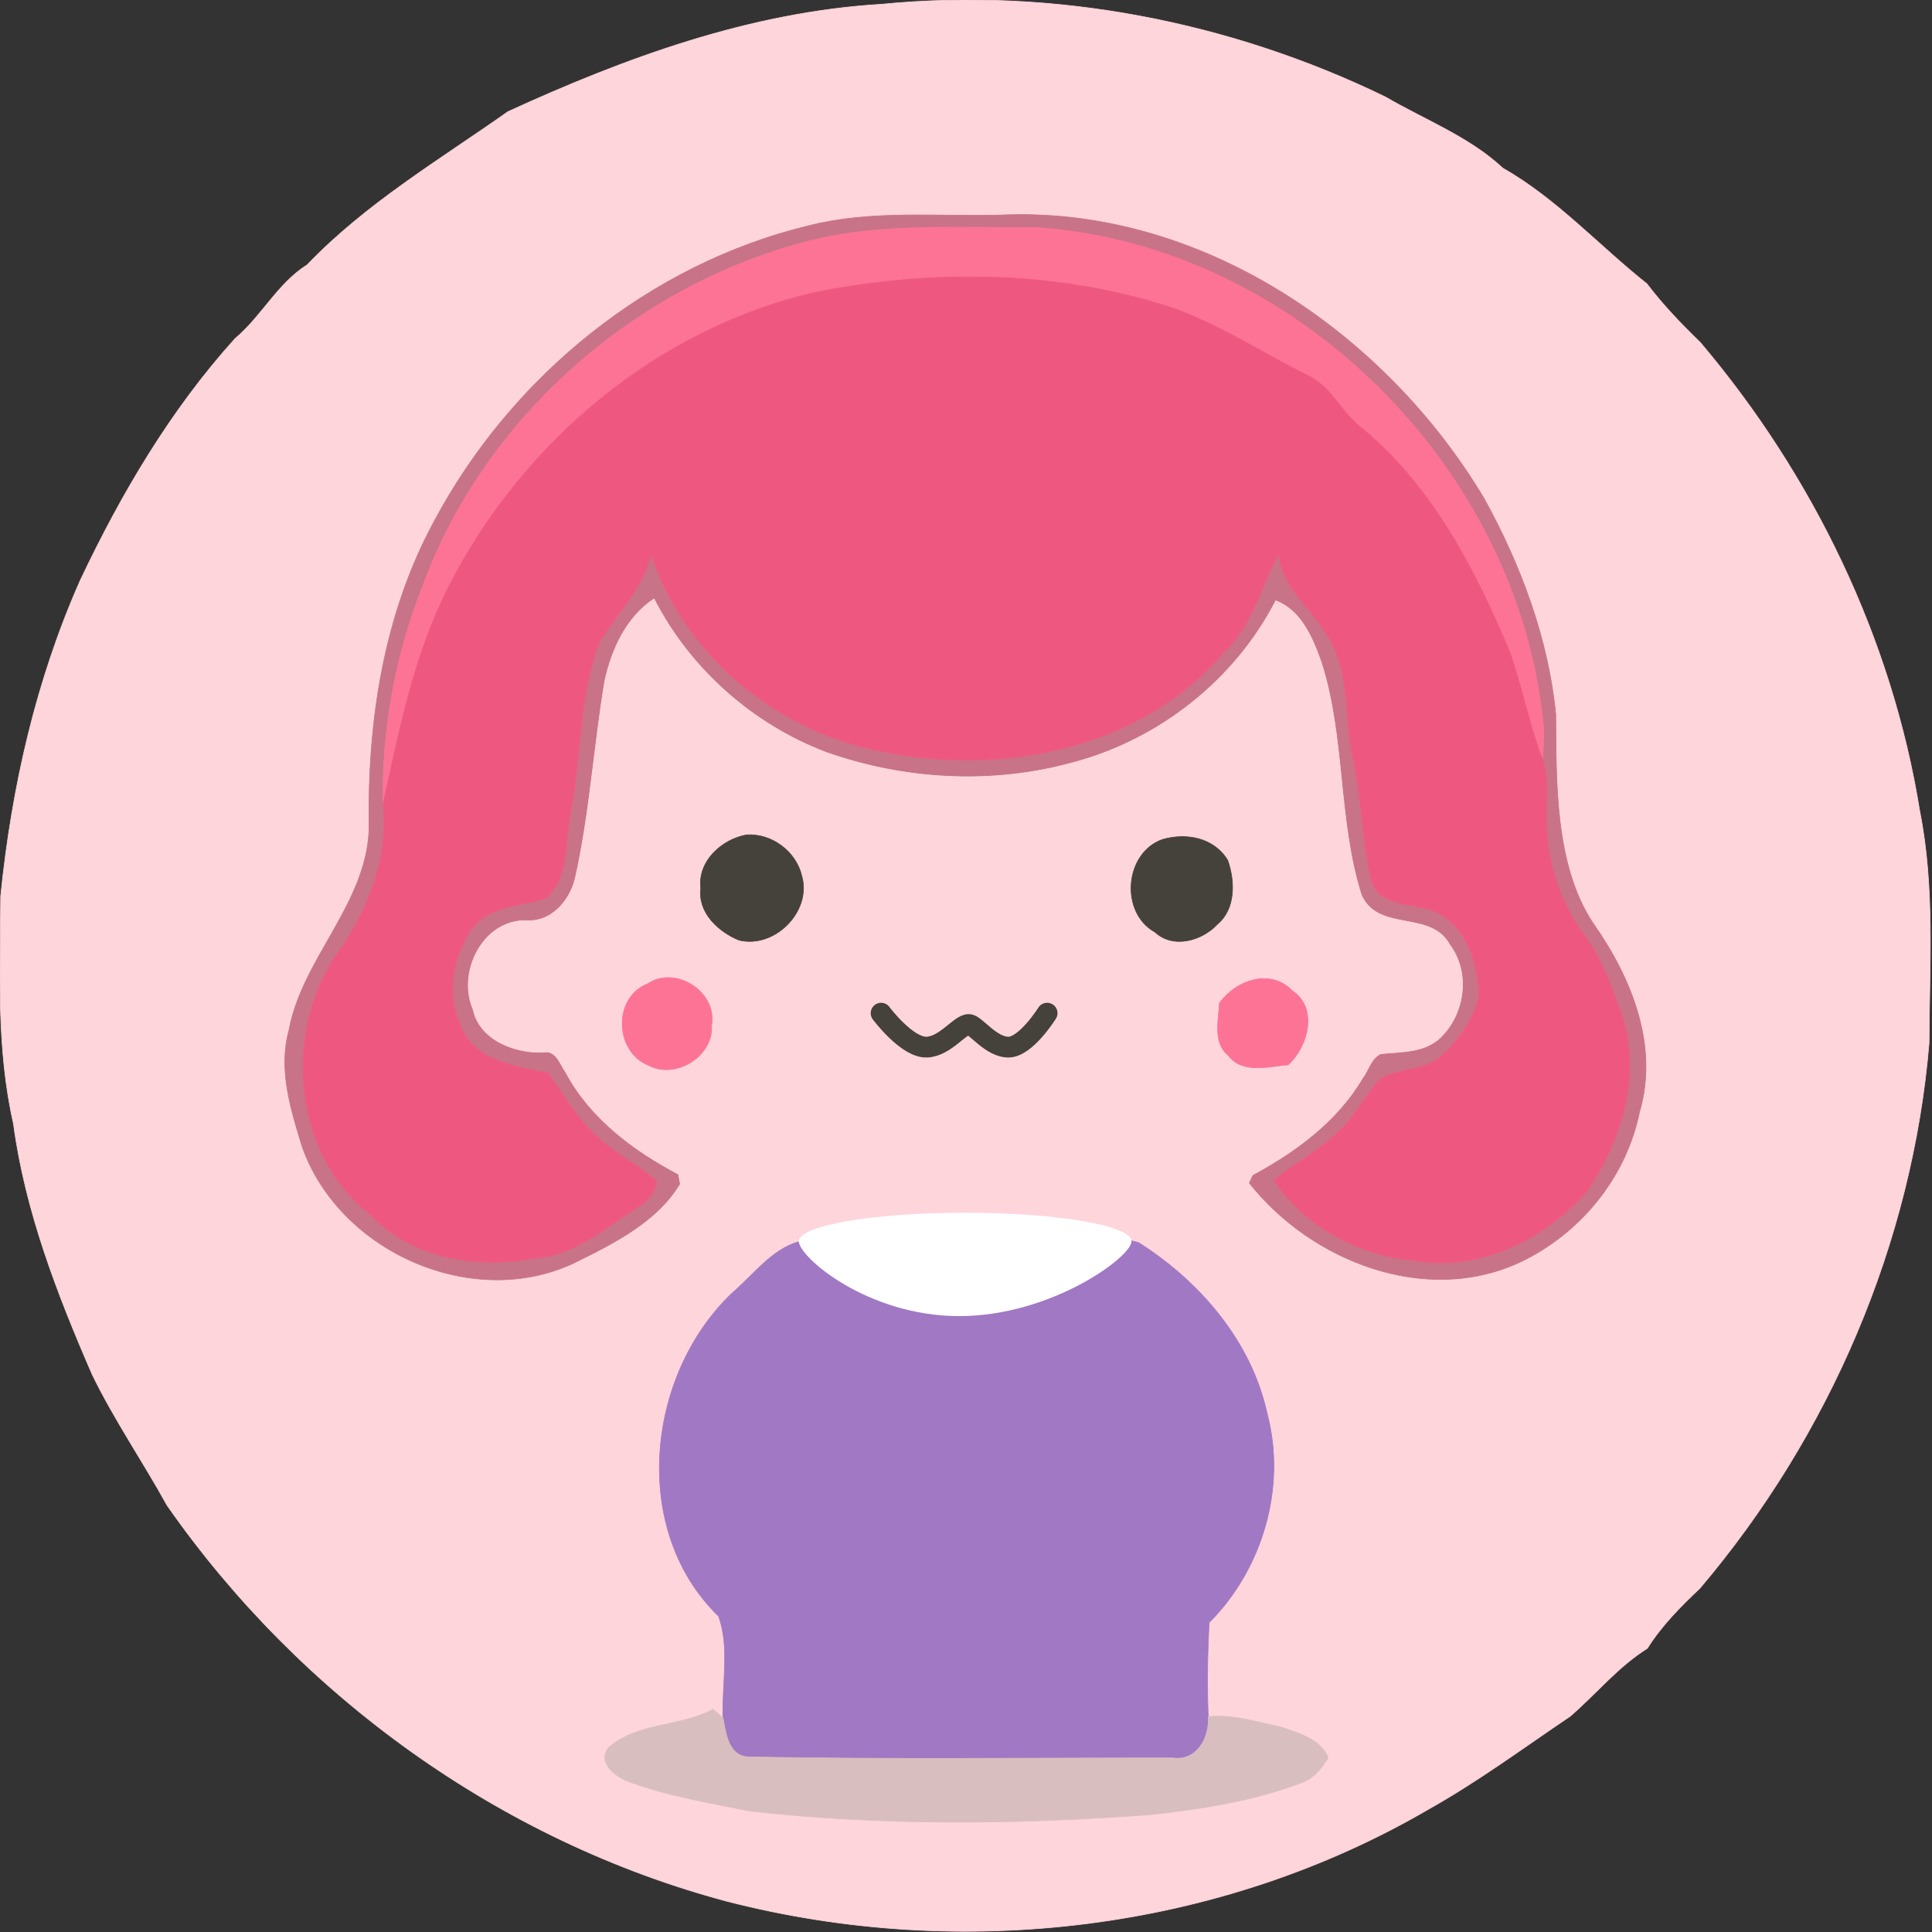 <svg width="1024" height="1024" viewBox="0 0 1024 1024" fill="none" xmlns="http://www.w3.org/2000/svg">
<rect x="0" y="0" width="1024" height="1024" fill="#333333" stroke="none"/>
<g clip-path="url(#clip0_80_1730)">
<path d="M467.14 2.249C558.513 -6.701 651.895 11.336 734.317 51.383C755.277 63.621 778.611 72.434 796.511 89.101C825.142 105.403 847.38 130.153 872.906 150.427C881.399 161.615 891.125 171.752 901.217 181.524C960.899 252.028 1002.77 338.332 1017.48 429.796C1025.6 470.345 1022.59 511.853 1022.45 552.859C1013.59 658.844 969.621 760.902 900.989 841.818C890.715 851.544 880.714 861.59 873.134 873.645C857.563 883.417 845.964 897.801 832.22 909.673C807.47 926.341 783.451 944.149 757.423 958.762C646.278 1023.7 509.288 1039.68 385.129 1007.67C265.399 975.748 159.049 898.988 88.499 797.798C75.622 774.418 60.416 752.363 48.772 728.298C30.278 685.694 13.337 641.903 7.127 595.555C-1.869 555.919 0.095 515.233 0.369 474.912C6.168 417.467 19.045 360.479 42.562 307.555C64.252 261.709 90.508 217.187 124.619 179.424C138.775 167.551 147.04 150.29 162.839 140.336C193.936 107.869 232.796 84.855 269.281 59.146C331.748 30.515 397.778 6.405 467.14 2.249Z" fill="#FED5DB" stroke="#FED5DB" stroke-width="0.333"/>
<path d="M428.875 119.559C461.889 111.248 496.137 114.81 529.791 113.988C635.365 108.919 733.769 175.725 786.602 264.175C806.055 299.473 820.575 338.195 824.594 378.516C822.95 380.069 819.708 391.17 818.064 392.722C805.141 256.143 686.142 129.376 548.604 120.563C508.694 120.974 468.282 117.869 429.194 127.596C336.863 151.158 256.815 221.069 223.937 310.889C209.507 347.374 202.292 387.01 203.023 426.097C206.037 454.135 195.626 481.487 179.598 504.091C149.825 545.873 154.757 611.582 196.219 643.684C217.909 666.927 253.253 672.863 283.482 666.835C304.807 665.511 321.109 650.579 338.278 639.665C343.53 636.743 347.137 632.04 348.096 626.103C337.319 616.514 323.803 610.441 313.803 599.847C304.35 590.76 298.186 578.979 290.24 568.659C273.071 565.371 249.874 562.038 243.846 542.631C236.266 526.146 240.193 506.876 250.011 492.309C259.235 479.98 275.811 480.391 289.19 476.099C302.432 464.546 299.145 444.911 302.661 429.385C308.277 399.795 306.77 368.653 317.775 340.25C327.091 324.816 340.881 311.848 345.128 293.765C361.43 343.264 404.125 381.119 453.898 395.092C521.48 413.677 603.446 400.115 650.068 344.132C664.452 330.433 668.197 310.204 677.877 293.491C678.882 310.706 693.905 321.209 702.17 334.953C716.326 354.406 712.125 379.84 717.102 402.17C721.806 423.084 721.668 444.819 726.691 465.596C730.207 481.031 748.29 478.245 759.797 482.811C777.423 490.255 783.725 510.849 783.771 528.521C780.757 540.21 773.542 550.896 764.683 559.069C755.779 567.791 741.852 565.645 731.76 571.855C723.312 580.349 718.518 591.856 709.385 599.801C699.385 610.167 685.914 616.103 675.366 625.829C691.531 650.031 720.116 665.465 749.067 667.977C783.543 674.461 818.658 657.063 841.078 631.4C858.933 605.327 869.481 572.266 860.622 540.941C854.686 523.954 848.659 506.511 837.243 492.309C826.923 476.419 818.475 454.639 818.064 435.551C820.667 417.925 811.123 392.809 824.594 378.516C824.913 413.723 823.818 458.427 844.457 489.433C864.595 518.018 879.39 554.229 868.979 589.39C861.901 624.094 837.745 653.684 805.917 668.844C755.733 692.452 694.818 668.433 662.169 627.017C662.717 625.875 663.813 623.592 664.361 622.45C687.101 610.167 708.746 594.093 722.079 571.535C725.322 567.243 726.646 560.942 731.76 558.521C742.811 557.334 755.231 558.111 763.77 549.617C776.419 537.014 779.433 515.506 768.382 500.757C758.382 482.172 730.436 494.41 721.532 474.364C708.974 434.545 713.038 391.028 700.344 351.118C695.823 338.424 689.75 323.537 676.188 318.423C654.589 360.433 614.496 391.987 568.97 404.133C526.001 416.097 479.47 413.54 437.551 398.654C398.691 383.813 365.631 354.452 346.635 317.419C331.84 327.19 324.168 344.314 320.515 361.118C314.716 395.731 312.615 430.983 304.944 465.277C302.113 477.378 292.204 488.976 278.824 487.926C255.764 487.652 242.248 515.324 250.741 535.005C254.212 551.261 272.706 558.202 287.729 557.745C294.715 556.147 296.862 564.184 299.967 568.522C312.889 592.632 335.447 609.573 359.192 622.131C359.42 623.501 359.968 626.195 360.242 627.519C348.553 647.109 326.269 658.524 306.268 668.433C252.111 695.649 179.78 664.095 160.054 607.473C154.026 587.837 147.451 566.786 153.113 546.238C160.191 507.652 194.347 479.432 195.626 439.02C194.621 383.128 203.16 325.821 230.147 276.23C270.925 199.698 344.123 139.925 428.875 119.559Z" fill="#C87387"/>
<path d="M824.594 378.516C820.575 338.195 806.055 299.473 786.602 264.175C733.769 175.725 635.365 108.919 529.791 113.988C496.137 114.81 461.889 111.248 428.875 119.559C344.123 139.925 270.925 199.698 230.147 276.23C203.16 325.821 194.621 383.128 195.626 439.02C194.347 479.432 160.191 507.652 153.113 546.238C147.451 566.786 154.026 587.837 160.054 607.473C179.78 664.095 252.111 695.649 306.268 668.433C326.269 658.524 348.553 647.109 360.242 627.519C359.968 626.195 359.42 623.501 359.192 622.131C335.447 609.573 312.889 592.632 299.967 568.522C296.862 564.184 294.715 556.147 287.729 557.745C272.706 558.202 254.212 551.261 250.741 535.005C242.248 515.324 255.764 487.652 278.824 487.926C292.204 488.976 302.113 477.378 304.944 465.277C312.615 430.983 314.716 395.731 320.515 361.118C324.168 344.314 331.84 327.19 346.635 317.419C365.631 354.452 398.691 383.813 437.551 398.654C479.47 413.54 526.001 416.097 568.97 404.133C614.496 391.987 654.589 360.433 676.188 318.423C689.75 323.537 695.823 338.424 700.344 351.118C713.038 391.028 708.974 434.545 721.532 474.364C730.436 494.41 758.382 482.172 768.382 500.757C779.433 515.506 776.419 537.014 763.77 549.617C755.231 558.111 742.811 557.334 731.76 558.521C726.646 560.942 725.322 567.243 722.079 571.536C708.746 594.093 687.101 610.167 664.361 622.45C663.813 623.592 662.717 625.875 662.169 627.017C694.818 668.433 755.733 692.452 805.918 668.844C837.745 653.684 861.901 624.094 868.979 589.39C879.39 554.229 864.595 518.018 844.457 489.433C823.818 458.427 824.913 413.723 824.594 378.516ZM824.594 378.516C822.95 380.069 819.708 391.17 818.064 392.722C805.141 256.143 686.142 129.376 548.604 120.563C508.694 120.974 468.282 117.869 429.194 127.596C336.863 151.158 256.815 221.069 223.937 310.889C209.507 347.374 202.292 387.01 203.023 426.097C206.037 454.135 195.626 481.487 179.598 504.091C149.825 545.873 154.757 611.582 196.219 643.684C217.909 666.927 253.253 672.863 283.482 666.835C304.807 665.511 321.109 650.579 338.278 639.665C343.53 636.743 347.137 632.04 348.096 626.103C337.319 616.514 323.803 610.441 313.803 599.847C304.35 590.76 298.186 578.979 290.24 568.659C273.071 565.371 249.874 562.038 243.846 542.631C236.266 526.146 240.193 506.876 250.011 492.309C259.235 479.98 275.811 480.391 289.19 476.099C302.432 464.546 299.145 444.911 302.661 429.385C308.277 399.795 306.77 368.653 317.775 340.25C327.091 324.816 340.881 311.848 345.128 293.765C361.43 343.264 404.125 381.119 453.898 395.092C521.48 413.677 603.446 400.115 650.068 344.132C664.452 330.433 668.197 310.204 677.877 293.491C678.882 310.706 693.905 321.209 702.17 334.953C716.326 354.406 712.125 379.84 717.102 402.17C721.806 423.084 721.668 444.819 726.691 465.596C730.207 481.031 748.29 478.245 759.797 482.811C777.423 490.255 783.725 510.849 783.771 528.521C780.757 540.21 773.542 550.896 764.683 559.069C755.779 567.791 741.852 565.645 731.76 571.855C723.312 580.349 718.518 591.856 709.385 599.801C699.385 610.167 685.914 616.103 675.366 625.829C691.531 650.031 720.116 665.465 749.067 667.977C783.543 674.461 818.658 657.063 841.078 631.4C858.933 605.327 869.481 572.266 860.622 540.941C854.686 523.954 848.659 506.511 837.243 492.309C826.923 476.419 818.475 454.639 818.064 435.551C820.667 417.925 811.123 392.809 824.594 378.516Z" stroke="#C87387" stroke-width="0.333"/>
<path d="M429.194 127.595C468.282 117.869 508.694 120.974 548.604 120.563C686.142 129.376 805.141 248.147 818.064 384.726C818.338 390.617 818.155 396.553 817.516 402.444C810.53 384.041 806.831 364.589 800.392 346.004C782.081 302.304 759.615 258.558 722.673 227.598C711.12 219.425 705.96 204.767 692.672 198.739C665.959 185.542 640.844 168.19 611.848 160.199C554.084 143.349 492.255 143.212 433.441 154.674C348.827 173.533 276.678 234.448 237.727 311.117C219.371 347.237 211.699 386.918 203.023 426.097C202.292 387.01 209.507 347.374 223.937 310.889C256.815 221.069 336.863 151.158 429.194 127.595Z" fill="#FC7396" stroke="#FC7396" stroke-width="0.333"/>
<path d="M433.441 154.674C492.255 143.212 554.084 143.349 611.848 160.199C640.844 168.19 665.959 185.542 692.672 198.739C705.96 204.767 711.12 219.425 722.673 227.598C759.615 258.558 782.081 302.304 800.392 346.004C806.831 364.589 810.53 384.041 817.516 402.444C821.489 413.951 818.795 426.508 819.799 438.472C820.21 457.559 826.923 476.418 837.243 492.309C848.659 506.511 854.686 523.954 860.622 540.941C869.481 572.266 858.933 605.326 841.078 631.4C818.658 657.063 783.543 674.461 749.067 667.977C720.116 665.465 691.531 650.031 675.366 625.829C685.914 616.103 699.385 610.167 709.385 599.801C718.518 591.856 723.312 580.348 731.76 571.855C741.852 565.645 755.779 567.791 764.683 559.069C773.542 550.895 780.757 540.21 783.771 528.52C783.725 510.849 777.424 490.254 759.797 482.811C748.29 478.245 730.207 481.03 726.691 465.596C721.668 444.819 721.805 423.084 717.102 402.17C712.125 379.84 716.326 354.406 702.17 334.953C693.905 321.208 678.882 310.706 677.877 293.491C668.197 310.203 664.452 330.432 650.068 344.131C603.446 400.115 521.48 413.677 453.898 395.092C404.125 381.119 361.43 343.264 345.128 293.765C340.881 311.847 327.091 324.816 317.775 340.25C306.77 368.653 308.277 399.795 302.661 429.385C299.145 444.911 302.432 464.546 289.19 476.099C275.811 480.391 259.235 479.98 250.011 492.309C240.193 506.876 236.266 526.146 243.846 542.63C249.874 562.037 273.071 565.371 290.24 568.659C298.186 578.978 304.35 590.76 313.803 599.847C323.803 610.441 337.319 616.514 348.096 626.103C347.137 632.039 343.53 636.743 338.278 639.665C321.109 650.579 304.807 665.511 283.482 666.835C253.253 672.862 217.909 666.926 196.219 643.684C154.757 611.582 149.825 545.873 179.598 504.091C195.626 481.487 206.037 454.135 203.023 426.097C211.699 386.918 219.371 347.237 237.727 311.117C276.678 234.448 348.826 173.533 433.441 154.674Z" fill="#EE5880" stroke="#EE5880" stroke-width="0.333"/>
<path d="M320.515 361.118C324.168 344.314 331.84 327.19 346.635 317.418C365.631 354.452 398.691 383.813 437.551 398.654C479.47 413.54 526.001 416.097 568.97 404.133C614.496 391.987 654.589 360.433 676.188 318.423C689.75 323.537 695.823 338.424 700.344 351.118C713.038 391.028 708.974 434.545 721.532 474.364C730.436 494.41 758.382 482.172 768.382 500.757C779.433 515.506 776.419 537.014 763.77 549.617C755.231 558.11 742.811 557.334 731.76 558.521C726.646 560.942 725.322 567.243 722.08 571.535C708.746 594.093 687.101 610.167 664.361 622.45C623.812 641.903 563.218 638.36 514.72 641.492H452.366C424.374 637.063 384.535 636.378 359.192 622.131C335.447 609.573 312.889 592.632 299.967 568.522C296.862 564.184 294.715 556.147 287.729 557.745C272.706 558.202 254.212 551.261 250.742 535.005C242.248 515.324 255.764 487.652 278.824 487.926C292.204 488.976 302.113 477.378 304.944 465.277C312.615 430.983 314.716 395.731 320.515 361.118Z" fill="#FED5DB" stroke="#FED5DB" stroke-width="0.333"/>
<path d="M395.723 442.491C409.057 441.669 421.934 451.258 424.993 464.363C430.29 483.177 410.427 502.949 391.659 498.291C380.745 493.816 369.786 483.679 371.43 470.893C369.603 456.601 382.526 444.819 395.723 442.491Z" fill="#45413B" stroke="#45413B" stroke-width="0.333"/>
<path d="M612.168 494.045C593.354 483.588 596.094 451.897 616.232 444.911C628.972 441.258 643.493 444.089 650.708 455.961C654.635 467.103 654.954 481.67 645.274 489.844C637.1 498.611 621.848 503.04 612.168 494.045Z" fill="#45413B" stroke="#45413B" stroke-width="0.333"/>
<path d="M343.256 521.443C358.051 511.442 380.426 525.781 377.138 543.59C378.28 559.8 357.959 572.266 343.895 564.686C325.767 557.7 324.625 528.749 343.256 521.443Z" fill="#FC7396" stroke="#FC7396" stroke-width="0.333"/>
<path d="M646.324 531.626C655.137 519.525 673.22 513.041 685.001 525.142C698.746 534.366 693.357 554.686 682.763 564.366C672.352 565.325 658.333 569.252 651.027 559.389C642.762 552.722 645.867 540.759 646.324 531.626Z" fill="#FC7396" stroke="#FC7396" stroke-width="0.333"/>
<path d="M387.914 685.462C398.965 676.01 408.737 662.493 422.893 658.247L519.129 666.699C522.006 666.197 548.732 666.699 548.732 666.699C548.732 666.699 598.286 659.708 597.966 657.151L603.583 658.658C635.913 679.161 663.311 710.942 671.621 749.254C681.941 788.205 669.247 831.585 640.89 859.988C639.977 876.609 639.748 893.276 640.388 909.898C641.118 920.994 634.406 933.552 621.666 931.725C546.914 931.679 472.072 932.593 397.367 931.223C386.088 931.177 384.809 918.939 383.211 910.537C382.526 892.774 386.864 873.321 380.882 856.654C333.94 811.173 342.388 728.934 387.914 685.462Z" fill="#A178C3" stroke="#A178C3" stroke-width="0.333"/>
<path d="M322.753 926.066C338.233 912.778 360.471 915.335 377.914 906.02C379.238 907.162 381.887 909.399 383.211 910.541C384.809 918.943 386.088 931.181 397.367 931.226C472.072 932.596 546.915 931.683 621.666 931.729C634.406 933.555 641.118 920.998 640.388 909.901C653.539 908.486 666.462 912.778 679.202 915.427C688.471 918.669 699.796 921.683 703.997 931.592C700.527 937.436 695.869 943.099 689.111 945.154C663.996 954.606 637.328 958.716 610.798 961.729C539.837 967.072 468.237 967.848 397.458 959.903C376.088 955.565 354.261 952.003 333.712 944.514C326.68 942.048 315.949 934.103 322.753 926.066Z" fill="#D9BEBF" stroke="#D9BEBF" stroke-width="0.333"/>
<path d="M599.749 657.885C599.749 666.234 557.121 697.565 508.422 697.565C459.723 697.565 423.393 666.234 423.393 657.885C423.393 649.537 462.872 642.769 511.571 642.769C560.27 642.769 599.749 649.537 599.749 657.885Z" fill="white"/>
<path d="M467 537C467 537 480.794 555.552 491.369 554.987C501.238 554.461 508.804 542.867 513.558 543C516.99 543.096 525.283 555.19 534.692 554.987C543.873 554.79 555 537 555 537" stroke="#45413B" stroke-width="11" stroke-linecap="round"/>
</g>
<defs>
<clipPath id="clip0_80_1730">
<rect width="1024" height="1024" fill="white"/>
</clipPath>
</defs>
</svg>
